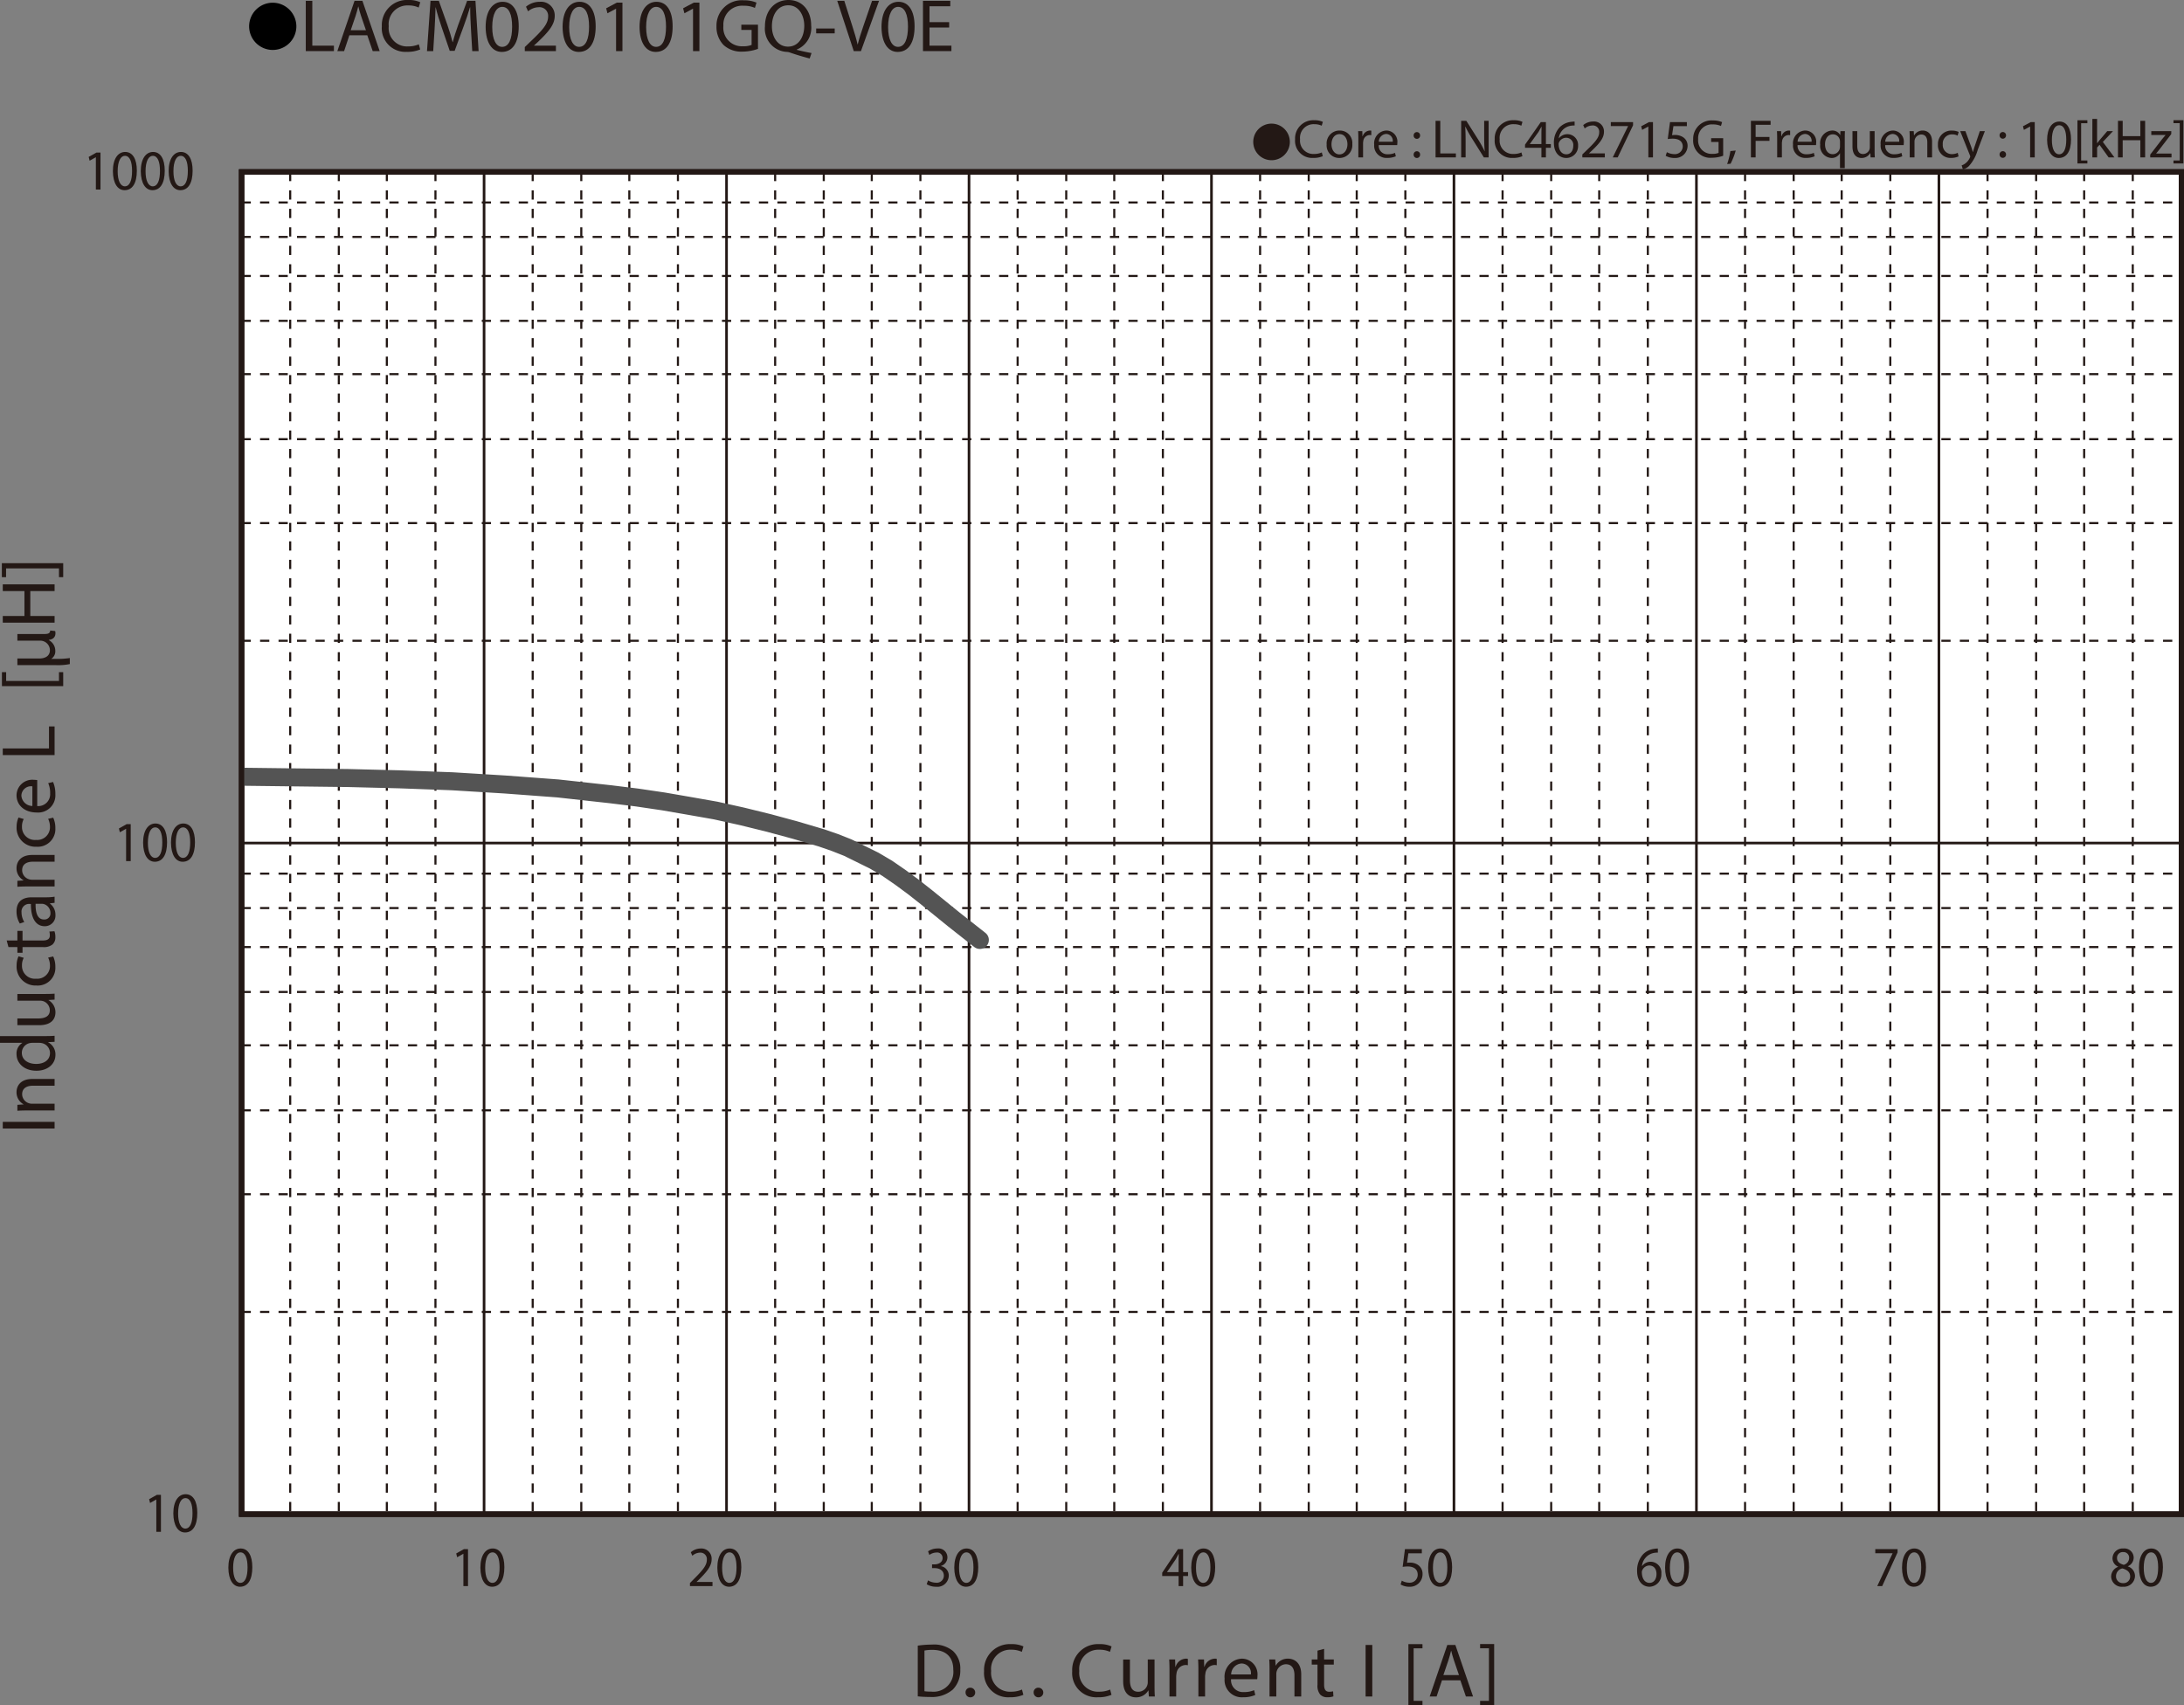 <svg id="レイヤー_1" data-name="レイヤー 1" xmlns="http://www.w3.org/2000/svg" xmlns:xlink="http://www.w3.org/1999/xlink" viewBox="0 0 322.004 251.431">
  <rect x="0" y="0" width="322.004" height="251.431" fill="#808080" stroke="none"/>
  <defs>
    <style>
      .cls-1, .cls-3, .cls-5, .cls-6, .cls-8, .cls-9 {
        fill: none;
      }

      .cls-2 {
        fill: #231815;
      }

      .cls-3, .cls-5, .cls-6, .cls-9 {
        stroke: #231815;
      }

      .cls-3, .cls-6 {
        stroke-miterlimit: 3.864;
      }

      .cls-3 {
        stroke-width: 0.309px;
        stroke-dasharray: 1.362 1.362;
      }

      .cls-4 {
        fill: #fff;
      }

      .cls-5, .cls-8 {
        stroke-linecap: round;
      }

      .cls-5 {
        stroke-miterlimit: 10;
      }

      .cls-5, .cls-9 {
        stroke-width: 0.773px;
      }

      .cls-6 {
        stroke-width: 0.386px;
      }

      .cls-7 {
        clip-path: url(#clip-path);
      }

      .cls-8 {
        stroke: #545454;
        stroke-linejoin: round;
        stroke-width: 2.656px;
      }
    </style>
    <clipPath id="clip-path" transform="translate(-1.434 -1.671)">
      <rect class="cls-1" x="37.059" y="27.029" width="286.011" height="197.929"/>
    </clipPath>
  </defs>
  <title>CM_DC-Bias11_LACM020101GQ-V0E</title>
  <g>
    <path class="cls-2" d="M188.909,19.901A2.698,2.698,0,1,1,186.21,22.599,2.694,2.694,0,0,1,188.909,19.901Z" transform="translate(-1.434 -1.671)"/>
    <path class="cls-2" d="M196.464,24.702a3.452,3.452,0,0,1-1.423.256,2.518,2.518,0,0,1-2.662-2.727,2.682,2.682,0,0,1,2.814-2.831,2.898,2.898,0,0,1,1.279.24l-.168.568a2.535,2.535,0,0,0-1.087-.224,2.004,2.004,0,0,0-2.104,2.223,1.959,1.959,0,0,0,2.07,2.167,2.791,2.791,0,0,0,1.136-.224Z" transform="translate(-1.434 -1.671)"/>
    <path class="cls-2" d="M200.816,22.911a1.891,1.891,0,0,1-1.927,2.055,1.84,1.84,0,0,1-1.855-1.991,1.89,1.89,0,0,1,1.919-2.055A1.833,1.833,0,0,1,200.816,22.911Zm-3.07.04c0,.847.487,1.487,1.175,1.487.672,0,1.176-.631,1.176-1.503,0-.656-.328-1.487-1.159-1.487C198.105,21.448,197.746,22.215,197.746,22.951Z" transform="translate(-1.434 -1.671)"/>
    <path class="cls-2" d="M201.706,22.215c0-.456-.008-.848-.031-1.208H202.29l.023.76h.032a1.162,1.162,0,0,1,1.071-.848.754.754,0,0,1,.2.024v.664a1.042,1.042,0,0,0-.239-.024.988.988,0,0,0-.944.903,2.018,2.018,0,0,0-.032.328v2.063h-.695Z" transform="translate(-1.434 -1.671)"/>
    <path class="cls-2" d="M204.714,23.071a1.239,1.239,0,0,0,1.327,1.343,2.545,2.545,0,0,0,1.071-.2l.12.503a3.128,3.128,0,0,1-1.287.24,1.797,1.797,0,0,1-1.903-1.951,1.879,1.879,0,0,1,1.814-2.087,1.64,1.64,0,0,1,1.6,1.823,2.707,2.707,0,0,1-.023.328Zm2.062-.503a1.002,1.002,0,0,0-.975-1.144,1.166,1.166,0,0,0-1.08,1.144Z" transform="translate(-1.434 -1.671)"/>
    <path class="cls-2" d="M209.858,21.647a.476.476,0,1,1,.951,0,.476.476,0,1,1-.951,0Zm0,2.823a.476.476,0,1,1,.951,0,.476.476,0,1,1-.951,0Z" transform="translate(-1.434 -1.671)"/>
    <path class="cls-2" d="M213.09,19.489h.695v4.806h2.303v.584h-2.998Z" transform="translate(-1.434 -1.671)"/>
    <path class="cls-2" d="M216.865,24.878V19.489h.76l1.728,2.727a15.31,15.31,0,0,1,.967,1.751l.016-.008c-.063-.72-.079-1.375-.079-2.215V19.489h.655v5.389H220.208l-1.711-2.734a16.807,16.807,0,0,1-1.008-1.799l-.023.008c.039.68.055,1.327.055,2.223v2.303Z" transform="translate(-1.434 -1.671)"/>
    <path class="cls-2" d="M225.896,24.702a3.454,3.454,0,0,1-1.424.256,2.518,2.518,0,0,1-2.662-2.727,2.682,2.682,0,0,1,2.814-2.831,2.891,2.891,0,0,1,1.279.24l-.168.568a2.529,2.529,0,0,0-1.087-.224,2.004,2.004,0,0,0-2.103,2.223,1.959,1.959,0,0,0,2.07,2.167,2.782,2.782,0,0,0,1.135-.224Z" transform="translate(-1.434 -1.671)"/>
    <path class="cls-2" d="M228.696,24.878v-1.415h-2.414V22.999l2.318-3.318h.76v3.23h.727v.552h-.727v1.415Zm0-1.967V21.176q0-.407.023-.815h-.023c-.16.304-.288.528-.432.768L226.993,22.895v.016Z" transform="translate(-1.434 -1.671)"/>
    <path class="cls-2" d="M233.592,20.177a2.546,2.546,0,0,0-.528.032,2.113,2.113,0,0,0-1.807,1.847h.024a1.584,1.584,0,0,1,2.822,1.079,1.738,1.738,0,0,1-1.728,1.831c-1.111,0-1.838-.863-1.838-2.215a3.268,3.268,0,0,1,.879-2.343,2.83,2.83,0,0,1,1.663-.768,3.413,3.413,0,0,1,.512-.04Zm-.2,2.998a1.056,1.056,0,0,0-1.071-1.191,1.157,1.157,0,0,0-1.007.64.592.592,0,0,0-.08.312c.016.855.407,1.487,1.143,1.487C232.984,24.422,233.392,23.918,233.392,23.175Z" transform="translate(-1.434 -1.671)"/>
    <path class="cls-2" d="M234.729,24.878v-.432l.552-.536c1.327-1.264,1.927-1.935,1.935-2.719a.927.927,0,0,0-1.031-1.015,1.772,1.772,0,0,0-1.104.439l-.224-.496a2.284,2.284,0,0,1,1.472-.528,1.462,1.462,0,0,1,1.591,1.511c0,.959-.696,1.735-1.791,2.791l-.416.384v.016h2.335v.584Z" transform="translate(-1.434 -1.671)"/>
    <path class="cls-2" d="M242.208,19.681v.464l-2.264,4.733h-.727l2.254-4.598v-.016h-2.543v-.584Z" transform="translate(-1.434 -1.671)"/>
    <path class="cls-2" d="M244.464,20.336h-.016l-.904.488-.135-.536,1.135-.608h.6v5.197h-.68Z" transform="translate(-1.434 -1.671)"/>
    <path class="cls-2" d="M250.144,20.272h-1.983l-.2,1.335a2.777,2.777,0,0,1,.424-.032,2.193,2.193,0,0,1,1.119.28,1.481,1.481,0,0,1,.744,1.335,1.803,1.803,0,0,1-1.935,1.775,2.546,2.546,0,0,1-1.296-.32l.176-.536a2.333,2.333,0,0,0,1.111.288,1.148,1.148,0,0,0,1.232-1.127c-.009-.672-.456-1.151-1.496-1.151a5.386,5.386,0,0,0-.719.056l.336-2.495h2.486Z" transform="translate(-1.434 -1.671)"/>
    <path class="cls-2" d="M255.495,24.638a5.03,5.03,0,0,1-1.656.296,2.532,2.532,0,0,1-2.766-2.719,2.703,2.703,0,0,1,2.918-2.782,3.339,3.339,0,0,1,1.344.248l-.168.568a2.797,2.797,0,0,0-1.191-.232,2.015,2.015,0,0,0-2.167,2.167,1.975,1.975,0,0,0,2.079,2.175,2.271,2.271,0,0,0,.928-.144V22.607h-1.096v-.56h1.775Z" transform="translate(-1.434 -1.671)"/>
    <path class="cls-2" d="M256.081,25.861a11.503,11.503,0,0,0,.479-1.911l.784-.08a9.746,9.746,0,0,1-.76,1.943Z" transform="translate(-1.434 -1.671)"/>
    <path class="cls-2" d="M259.585,19.489h2.902v.584h-2.207v1.791h2.039v.576h-2.039v2.438H259.585Z" transform="translate(-1.434 -1.671)"/>
    <path class="cls-2" d="M263.456,22.215c0-.456-.008-.848-.031-1.208H264.04l.024.76h.032a1.161,1.161,0,0,1,1.071-.848.764.764,0,0,1,.2.024v.664a1.057,1.057,0,0,0-.24-.024.986.986,0,0,0-.943.903,2.018,2.018,0,0,0-.032.328v2.063h-.696Z" transform="translate(-1.434 -1.671)"/>
    <path class="cls-2" d="M266.464,23.071a1.24,1.24,0,0,0,1.328,1.343,2.54,2.54,0,0,0,1.07-.2l.121.503a3.13,3.13,0,0,1-1.288.24,1.798,1.798,0,0,1-1.903-1.951,1.879,1.879,0,0,1,1.815-2.087,1.639,1.639,0,0,1,1.599,1.823,2.707,2.707,0,0,1-.023.328Zm2.063-.503a1.002,1.002,0,0,0-.976-1.144,1.167,1.167,0,0,0-1.08,1.144Z" transform="translate(-1.434 -1.671)"/>
    <path class="cls-2" d="M272.719,24.278h-.017a1.375,1.375,0,0,1-1.263.688,1.765,1.765,0,0,1-1.64-1.959,1.854,1.854,0,0,1,1.752-2.087,1.272,1.272,0,0,1,1.191.672h.016l.023-.584h.664c-.016.328-.023.664-.023,1.063v4.39h-.704Zm0-1.703a1.18,1.18,0,0,0-.032-.296,1.028,1.028,0,0,0-1.008-.799c-.727,0-1.166.616-1.166,1.487,0,.768.367,1.439,1.143,1.439a1.048,1.048,0,0,0,1.008-.768,1.21,1.21,0,0,0,.056-.336Z" transform="translate(-1.434 -1.671)"/>
    <path class="cls-2" d="M277.822,23.822c0,.4.009.752.032,1.056h-.624l-.04-.632h-.016a1.455,1.455,0,0,1-1.279.72c-.607,0-1.336-.336-1.336-1.695V21.008h.704v2.143c0,.736.224,1.231.864,1.231a1.018,1.018,0,0,0,.927-.64,1.028,1.028,0,0,0,.063-.36v-2.375h.704Z" transform="translate(-1.434 -1.671)"/>
    <path class="cls-2" d="M279.384,23.071a1.24,1.24,0,0,0,1.328,1.343,2.54,2.54,0,0,0,1.07-.2l.121.503a3.13,3.13,0,0,1-1.288.24,1.798,1.798,0,0,1-1.903-1.951,1.879,1.879,0,0,1,1.815-2.087,1.639,1.639,0,0,1,1.599,1.823,2.706,2.706,0,0,1-.023.328Zm2.063-.503a1.002,1.002,0,0,0-.976-1.144,1.167,1.167,0,0,0-1.08,1.144Z" transform="translate(-1.434 -1.671)"/>
    <path class="cls-2" d="M283,22.056c0-.4-.008-.728-.032-1.048h.624l.04.64h.016a1.425,1.425,0,0,1,1.279-.728c.536,0,1.367.32,1.367,1.647v2.311h-.703V22.647c0-.624-.232-1.143-.896-1.143a1.031,1.031,0,0,0-.991,1.047v2.327H283Z" transform="translate(-1.434 -1.671)"/>
    <path class="cls-2" d="M290.198,24.734a2.586,2.586,0,0,1-1.111.224,1.839,1.839,0,0,1-1.927-1.975,1.966,1.966,0,0,1,2.079-2.055,2.358,2.358,0,0,1,.976.2l-.16.544a1.628,1.628,0,0,0-.815-.184,1.339,1.339,0,0,0-1.367,1.463,1.327,1.327,0,0,0,1.344,1.447,1.997,1.997,0,0,0,.863-.192Z" transform="translate(-1.434 -1.671)"/>
    <path class="cls-2" d="M291.208,21.008l.848,2.287c.088.256.184.56.248.792h.016c.072-.232.152-.528.248-.808l.768-2.271h.744l-1.056,2.759a5.9,5.9,0,0,1-1.327,2.423,1.909,1.909,0,0,1-.863.456l-.177-.592a1.861,1.861,0,0,0,.616-.344,2.141,2.141,0,0,0,.592-.784.519.519,0,0,0,.056-.168.634.634,0,0,0-.048-.184l-1.432-3.566Z" transform="translate(-1.434 -1.671)"/>
    <path class="cls-2" d="M296.248,21.647a.477.477,0,1,1,.952,0,.476.476,0,1,1-.952,0Zm0,2.823a.477.477,0,1,1,.952,0,.476.476,0,1,1-.952,0Z" transform="translate(-1.434 -1.671)"/>
    <path class="cls-2" d="M300.751,20.336h-.016l-.904.488-.135-.536,1.135-.608h.6v5.197H300.751Z" transform="translate(-1.434 -1.671)"/>
    <path class="cls-2" d="M306.782,22.224c0,1.767-.656,2.742-1.807,2.742-1.016,0-1.703-.951-1.72-2.67,0-1.743.752-2.703,1.808-2.703C306.159,19.593,306.782,20.568,306.782,22.224Zm-2.822.08c0,1.352.416,2.119,1.055,2.119.721,0,1.064-.84,1.064-2.167,0-1.279-.328-2.119-1.057-2.119C304.407,20.137,303.96,20.888,303.96,22.303Z" transform="translate(-1.434 -1.671)"/>
    <path class="cls-2" d="M307.728,25.773V19.401h1.463v.44h-.92V25.334h.92v.44Z" transform="translate(-1.434 -1.671)"/>
    <path class="cls-2" d="M310.623,22.783h.017c.096-.136.231-.304.344-.44l1.135-1.335h.848l-1.495,1.591,1.703,2.279h-.855l-1.335-1.855-.36.4v1.455h-.696V19.201h.696Z" transform="translate(-1.434 -1.671)"/>
    <path class="cls-2" d="M314.399,19.489v2.255h2.605V19.489h.704v5.389h-.704V22.352h-2.605v2.526h-.696V19.489Z" transform="translate(-1.434 -1.671)"/>
    <path class="cls-2" d="M318.456,24.47l1.751-2.279c.168-.208.327-.392.504-.6v-.016h-2.095v-.568h2.95l-.009.44-1.727,2.247c-.16.216-.32.408-.496.608v.016h2.264v.56h-3.143Z" transform="translate(-1.434 -1.671)"/>
    <path class="cls-2" d="M323.351,19.393v6.38H321.888V25.334h.92v-5.501h-.92v-.439Z" transform="translate(-1.434 -1.671)"/>
  </g>
  <g>
    <path d="M45.129,5.59a3.482,3.482,0,1,1-3.478-3.518A3.496,3.496,0,0,1,45.129,5.59Z" transform="translate(-1.434 -1.671)"/>
    <path class="cls-2" d="M46.518,1.792h.962V8.404h3.186V9.207H46.518Z" transform="translate(-1.434 -1.671)"/>
    <path class="cls-2" d="M52.943,6.875,52.168,9.207h-.996l2.534-7.415h1.162L57.413,9.207H56.384l-.797-2.333Zm2.445-.748-.73-2.134c-.166-.484-.276-.924-.387-1.353h-.022c-.111.44-.232.891-.376,1.342l-.73,2.145Z" transform="translate(-1.434 -1.671)"/>
    <path class="cls-2" d="M63.384,8.965a4.797,4.797,0,0,1-1.969.352A3.474,3.474,0,0,1,57.731,5.565,3.7,3.7,0,0,1,61.625,1.671a4.018,4.018,0,0,1,1.77.33l-.232.781a3.52,3.52,0,0,0-1.504-.308,2.764,2.764,0,0,0-2.91,3.059,2.702,2.702,0,0,0,2.865,2.981,3.87,3.87,0,0,0,1.571-.308Z" transform="translate(-1.434 -1.671)"/>
    <path class="cls-2" d="M70.871,5.951c-.056-1.034-.122-2.277-.111-3.202h-.033c-.254.869-.564,1.793-.94,2.816l-1.316,3.598h-.73L66.534,5.631c-.354-1.045-.652-2.002-.863-2.882h-.022c-.022.924-.078,2.167-.144,3.278L65.306,9.207H64.388l.52-7.415h1.228l1.272,3.586c.31.913.564,1.728.752,2.498h.033c.188-.748.454-1.562.785-2.498L70.306,1.792h1.228L71.999,9.207h-.94Z" transform="translate(-1.434 -1.671)"/>
    <path class="cls-2" d="M77.914,5.555c0,2.431-.907,3.773-2.5,3.773-1.405,0-2.356-1.309-2.378-3.675,0-2.398,1.04-3.718,2.5-3.718C77.051,1.935,77.914,3.277,77.914,5.555Zm-3.905.11c0,1.859.576,2.916,1.46,2.916.996,0,1.471-1.155,1.471-2.981,0-1.76-.454-2.916-1.46-2.916C74.628,2.683,74.008,3.717,74.008,5.665Z" transform="translate(-1.434 -1.671)"/>
    <path class="cls-2" d="M78.808,9.207V8.613L79.571,7.876c1.836-1.738,2.666-2.663,2.677-3.741a1.279,1.279,0,0,0-1.427-1.397,2.457,2.457,0,0,0-1.527.605l-.31-.682A3.167,3.167,0,0,1,81.02,1.935a2.017,2.017,0,0,1,2.201,2.079c0,1.32-.962,2.388-2.478,3.84l-.575.528v.022h3.23V9.207Z" transform="translate(-1.434 -1.671)"/>
    <path class="cls-2" d="M89.259,5.555c0,2.431-.907,3.773-2.5,3.773-1.405,0-2.356-1.309-2.378-3.675,0-2.398,1.04-3.718,2.5-3.718C88.396,1.935,89.259,3.277,89.259,5.555ZM85.354,5.665c0,1.859.576,2.916,1.46,2.916.996,0,1.471-1.155,1.471-2.981,0-1.76-.454-2.916-1.46-2.916C85.974,2.683,85.354,3.717,85.354,5.665Z" transform="translate(-1.434 -1.671)"/>
    <path class="cls-2" d="M92.266,2.958h-.022l-1.25.671-.188-.737,1.571-.836h.83V9.207h-.94Z" transform="translate(-1.434 -1.671)"/>
    <path class="cls-2" d="M100.605,5.555c0,2.431-.907,3.773-2.5,3.773-1.405,0-2.356-1.309-2.378-3.675,0-2.398,1.04-3.718,2.5-3.718C99.742,1.935,100.605,3.277,100.605,5.555Zm-3.905.11c0,1.859.576,2.916,1.46,2.916.996,0,1.471-1.155,1.471-2.981,0-1.76-.454-2.916-1.46-2.916C97.319,2.683,96.7,3.717,96.7,5.665Z" transform="translate(-1.434 -1.671)"/>
    <path class="cls-2" d="M103.612,2.958h-.022l-1.25.671-.188-.737,1.571-.836h.83V9.207h-.94Z" transform="translate(-1.434 -1.671)"/>
    <path class="cls-2" d="M113.19,8.877a6.976,6.976,0,0,1-2.29.407,3.846,3.846,0,0,1-2.788-.979,3.802,3.802,0,0,1-1.04-2.761,3.73,3.73,0,0,1,4.038-3.829,4.626,4.626,0,0,1,1.858.341l-.232.781a3.89,3.89,0,0,0-1.648-.319,2.781,2.781,0,0,0-2.998,2.981,2.725,2.725,0,0,0,2.876,2.992,3.158,3.158,0,0,0,1.283-.198V6.083h-1.516v-.77h2.456Z" transform="translate(-1.434 -1.671)"/>
    <path class="cls-2" d="M120.809,10.296c-1.007-.264-1.991-.561-2.854-.858a1.429,1.429,0,0,0-.453-.11,3.419,3.419,0,0,1-3.286-3.751c0-2.376,1.46-3.906,3.474-3.906,2.024,0,3.341,1.562,3.341,3.751a3.448,3.448,0,0,1-2.124,3.554V9.02c.741.187,1.549.363,2.179.473Zm-.796-4.83c0-1.485-.774-3.014-2.356-3.014-1.626,0-2.423,1.496-2.412,3.103-.011,1.573.863,2.992,2.367,2.992C119.149,8.547,120.013,7.161,120.013,5.466Z" transform="translate(-1.434 -1.671)"/>
    <path class="cls-2" d="M124.501,5.874v.715h-2.732V5.874Z" transform="translate(-1.434 -1.671)"/>
    <path class="cls-2" d="M127.309,9.207l-2.434-7.415H125.915l1.162,3.652c.321,1.001.598,1.903.796,2.772h.022c.21-.858.52-1.793.852-2.761L130.008,1.792h1.029l-2.666,7.415Z" transform="translate(-1.434 -1.671)"/>
    <path class="cls-2" d="M136.278,5.555c0,2.431-.907,3.773-2.5,3.773-1.405,0-2.356-1.309-2.378-3.675,0-2.398,1.04-3.718,2.5-3.718C135.416,1.935,136.278,3.277,136.278,5.555Zm-3.905.11c0,1.859.575,2.916,1.46,2.916.996,0,1.471-1.155,1.471-2.981,0-1.76-.454-2.916-1.46-2.916C132.993,2.683,132.373,3.717,132.373,5.665Z" transform="translate(-1.434 -1.671)"/>
    <path class="cls-2" d="M141.376,5.73h-2.898V8.404H141.708V9.207h-4.193V1.792H141.542v.803h-3.064V4.938H141.376Z" transform="translate(-1.434 -1.671)"/>
  </g>
  <g>
    <path class="cls-2" d="M136.747,244.34a14.272,14.272,0,0,1,2.098-.157,4.391,4.391,0,0,1,3.095.947,3.488,3.488,0,0,1,1.077,2.729,4.005,4.005,0,0,1-1.1,2.954,4.72,4.72,0,0,1-3.378,1.094,15.966,15.966,0,0,1-1.792-.09Zm.986,6.721a6.287,6.287,0,0,0,.998.057,2.93,2.93,0,0,0,3.254-3.225c.011-1.793-1.009-2.933-3.096-2.933a5.686,5.686,0,0,0-1.156.102Z" transform="translate(-1.434 -1.671)"/>
    <path class="cls-2" d="M143.794,251.253a.668.668,0,0,1,.68-.711.711.711,0,1,1-.68.711Z" transform="translate(-1.434 -1.671)"/>
    <path class="cls-2" d="M152.317,251.591a4.912,4.912,0,0,1-2.018.36,3.561,3.561,0,0,1-3.775-3.845,3.793,3.793,0,0,1,3.99-3.992,4.106,4.106,0,0,1,1.814.339l-.238.801a3.605,3.605,0,0,0-1.542-.316,2.833,2.833,0,0,0-2.981,3.135,2.77,2.77,0,0,0,2.937,3.057,3.952,3.952,0,0,0,1.609-.316Z" transform="translate(-1.434 -1.671)"/>
    <path class="cls-2" d="M153.832,251.253a.668.668,0,0,1,.68-.711.711.711,0,1,1-.68.711Z" transform="translate(-1.434 -1.671)"/>
    <path class="cls-2" d="M165.312,251.591a4.912,4.912,0,0,1-2.018.36,3.561,3.561,0,0,1-3.775-3.845,3.793,3.793,0,0,1,3.99-3.992,4.106,4.106,0,0,1,1.814.339l-.238.801a3.605,3.605,0,0,0-1.542-.316,2.833,2.833,0,0,0-2.981,3.135,2.77,2.77,0,0,0,2.937,3.057,3.952,3.952,0,0,0,1.609-.316Z" transform="translate(-1.434 -1.671)"/>
    <path class="cls-2" d="M171.656,250.351c0,.563.012,1.06.046,1.488h-.885l-.057-.891h-.022a2.067,2.067,0,0,1-1.814,1.015c-.861,0-1.893-.474-1.893-2.391v-3.191h.997v3.022c0,1.037.317,1.736,1.225,1.736a1.398,1.398,0,0,0,1.406-1.409v-3.35h.997Z" transform="translate(-1.434 -1.671)"/>
    <path class="cls-2" d="M173.861,248.084c0-.643-.011-1.195-.045-1.703h.873l.034,1.071h.045a1.646,1.646,0,0,1,1.52-1.195,1.087,1.087,0,0,1,.283.034v.936a1.511,1.511,0,0,0-.34-.033,1.395,1.395,0,0,0-1.338,1.273,2.818,2.818,0,0,0-.045.463v2.909h-.987Z" transform="translate(-1.434 -1.671)"/>
    <path class="cls-2" d="M178.122,248.084c0-.643-.011-1.195-.045-1.703h.873l.034,1.071h.045a1.646,1.646,0,0,1,1.52-1.195,1.087,1.087,0,0,1,.283.034v.936a1.511,1.511,0,0,0-.34-.033,1.395,1.395,0,0,0-1.338,1.273,2.812,2.812,0,0,0-.046.463v2.909h-.986Z" transform="translate(-1.434 -1.671)"/>
    <path class="cls-2" d="M182.938,249.29a1.754,1.754,0,0,0,1.882,1.895,3.636,3.636,0,0,0,1.52-.281l.17.71a4.46,4.46,0,0,1-1.825.338,2.54,2.54,0,0,1-2.698-2.751,2.655,2.655,0,0,1,2.573-2.943,2.316,2.316,0,0,1,2.268,2.571,3.871,3.871,0,0,1-.033.462Zm2.926-.71a1.415,1.415,0,0,0-1.384-1.612,1.648,1.648,0,0,0-1.53,1.612Z" transform="translate(-1.434 -1.671)"/>
    <path class="cls-2" d="M188.612,247.858c0-.563-.011-1.026-.045-1.478h.885l.057.902h.022a2.019,2.019,0,0,1,1.813-1.026c.76,0,1.939.451,1.939,2.323v3.259h-.998v-3.146c0-.879-.329-1.612-1.27-1.612a1.457,1.457,0,0,0-1.406,1.478v3.281h-.998Z" transform="translate(-1.434 -1.671)"/>
    <path class="cls-2" d="M196.658,244.813v1.567h1.429v.756H196.658v2.943c0,.676.192,1.06.748,1.06a2.257,2.257,0,0,0,.578-.067l.046.744a2.457,2.457,0,0,1-.885.135,1.387,1.387,0,0,1-1.077-.417,2.016,2.016,0,0,1-.385-1.421v-2.977H194.833v-.756h.851v-1.308Z" transform="translate(-1.434 -1.671)"/>
    <path class="cls-2" d="M203.761,244.238v7.601h-.986v-7.601Z" transform="translate(-1.434 -1.671)"/>
    <path class="cls-2" d="M209.086,253.102v-8.987h2.074v.62h-1.304v7.747h1.304v.62Z" transform="translate(-1.434 -1.671)"/>
    <path class="cls-2" d="M214.038,249.448l-.794,2.391h-1.021l2.597-7.601h1.19l2.607,7.601h-1.055l-.816-2.391Zm2.505-.767-.748-2.188c-.17-.496-.283-.947-.396-1.387H215.376c-.113.45-.238.913-.386,1.375l-.748,2.199Z" transform="translate(-1.434 -1.671)"/>
    <path class="cls-2" d="M221.73,244.104v8.998h-2.074v-.62H220.96v-7.758h-1.304v-.62Z" transform="translate(-1.434 -1.671)"/>
  </g>
  <path class="cls-3" d="M323.434,27.615" transform="translate(-1.434 -1.671)"/>
  <rect class="cls-4" x="35.625" y="25.359" width="286.011" height="197.929"/>
  <g>
    <path class="cls-2" d="M24.481,222.79h-.016l-.905.512-.137-.562,1.138-.638h.601v5.455h-.681Z" transform="translate(-1.434 -1.671)"/>
    <path class="cls-2" d="M30.523,224.771c0,1.854-.657,2.879-1.811,2.879-1.018,0-1.706-.999-1.723-2.804,0-1.829.753-2.836,1.811-2.836C29.898,222.01,30.523,223.033,30.523,224.771Zm-2.828.084c0,1.418.417,2.224,1.058,2.224.721,0,1.065-.881,1.065-2.274,0-1.343-.328-2.224-1.058-2.224C28.145,222.58,27.695,223.369,27.695,224.854Z" transform="translate(-1.434 -1.671)"/>
  </g>
  <g>
    <path class="cls-2" d="M20.025,123.887h-.016l-.905.512-.137-.562,1.138-.638h.601v5.455h-.681Z" transform="translate(-1.434 -1.671)"/>
    <path class="cls-2" d="M26.067,125.867c0,1.854-.657,2.879-1.811,2.879-1.018,0-1.706-.999-1.723-2.804,0-1.829.753-2.836,1.811-2.836C25.442,123.106,26.067,124.13,26.067,125.867Zm-2.828.084c0,1.418.417,2.224,1.058,2.224.721,0,1.065-.881,1.065-2.274,0-1.343-.328-2.224-1.058-2.224C23.688,123.677,23.239,124.465,23.239,125.951Z" transform="translate(-1.434 -1.671)"/>
    <path class="cls-2" d="M30.179,125.867c0,1.854-.657,2.879-1.811,2.879-1.018,0-1.706-.999-1.723-2.804,0-1.829.753-2.836,1.811-2.836C29.554,123.106,30.179,124.13,30.179,125.867Zm-2.828.084c0,1.418.417,2.224,1.058,2.224.721,0,1.065-.881,1.065-2.274,0-1.343-.328-2.224-1.058-2.224C27.8,123.677,27.351,124.465,27.351,125.951Z" transform="translate(-1.434 -1.671)"/>
  </g>
  <g>
    <path class="cls-2" d="M15.569,24.858h-.016l-.905.512-.137-.562,1.138-.638H16.25V29.625h-.681Z" transform="translate(-1.434 -1.671)"/>
    <path class="cls-2" d="M21.611,26.839c0,1.854-.657,2.878-1.811,2.878-1.018,0-1.706-.999-1.723-2.803,0-1.829.753-2.836,1.811-2.836C20.986,24.078,21.611,25.102,21.611,26.839Zm-2.828.084c0,1.418.417,2.224,1.058,2.224.721,0,1.065-.881,1.065-2.274,0-1.343-.328-2.224-1.058-2.224C19.232,24.648,18.783,25.437,18.783,26.923Z" transform="translate(-1.434 -1.671)"/>
    <path class="cls-2" d="M25.723,26.839c0,1.854-.657,2.878-1.811,2.878-1.018,0-1.706-.999-1.723-2.803,0-1.829.753-2.836,1.811-2.836C25.098,24.078,25.723,25.102,25.723,26.839Zm-2.828.084c0,1.418.417,2.224,1.058,2.224.721,0,1.065-.881,1.065-2.274,0-1.343-.328-2.224-1.058-2.224C23.344,24.648,22.895,25.437,22.895,26.923Z" transform="translate(-1.434 -1.671)"/>
    <path class="cls-2" d="M29.833,26.839c0,1.854-.657,2.878-1.811,2.878-1.018,0-1.706-.999-1.723-2.803,0-1.829.753-2.836,1.811-2.836C29.208,24.078,29.833,25.102,29.833,26.839Zm-2.828.084c0,1.418.417,2.224,1.058,2.224.721,0,1.065-.881,1.065-2.274,0-1.343-.328-2.224-1.058-2.224C27.454,24.648,27.005,25.437,27.005,26.923Z" transform="translate(-1.434 -1.671)"/>
  </g>
  <g>
    <path class="cls-2" d="M1.842,167.101H9.483v.98H1.842Z" transform="translate(-1.434 -1.671)"/>
    <path class="cls-2" d="M5.481,165.422c-.567,0-1.032.012-1.485.045v-.879l.907-.057v-.022a2.006,2.006,0,0,1-1.032-1.805c0-.755.454-1.928,2.336-1.928H9.483v.992H6.32c-.885,0-1.621.327-1.621,1.263a1.412,1.412,0,0,0,1.021,1.331,1.445,1.445,0,0,0,.465.067H9.483v.992Z" transform="translate(-1.434 -1.671)"/>
    <path class="cls-2" d="M1.434,154.453H8.066c.487,0,1.043-.011,1.417-.045v.892l-.952.045v.022a2.017,2.017,0,0,1,1.077,1.86c0,1.319-1.123,2.334-2.789,2.334-1.825.012-2.948-1.116-2.948-2.446A1.823,1.823,0,0,1,4.71,155.469v-.022H1.434Zm4.796.993a1.742,1.742,0,0,0-.419.045,1.461,1.461,0,0,0-1.157,1.432c0,1.026.907,1.636,2.12,1.636,1.111,0,2.029-.542,2.029-1.613a1.493,1.493,0,0,0-1.19-1.454,1.72,1.72,0,0,0-.431-.045Z" transform="translate(-1.434 -1.671)"/>
    <path class="cls-2" d="M7.987,148.244c.566,0,1.065-.012,1.496-.046v.88l-.896.057v.022a2.05,2.05,0,0,1,1.021,1.804c0,.857-.477,1.884-2.403,1.884h-3.209v-.992H7.034c1.043,0,1.746-.316,1.746-1.218a1.435,1.435,0,0,0-.907-1.309,1.453,1.453,0,0,0-.51-.09H3.996v-.992Z" transform="translate(-1.434 -1.671)"/>
    <path class="cls-2" d="M9.279,142.71a3.647,3.647,0,0,1,.317,1.567,2.6,2.6,0,0,1-2.8,2.718,2.781,2.781,0,0,1-2.914-2.932,3.31,3.31,0,0,1,.283-1.376l.771.226a2.287,2.287,0,0,0-.261,1.15A1.895,1.895,0,0,0,6.751,145.992a1.877,1.877,0,0,0,2.052-1.895,2.798,2.798,0,0,0-.271-1.218Z" transform="translate(-1.434 -1.671)"/>
    <path class="cls-2" d="M2.42,140.356H3.996v-1.421h.76v1.421h2.959c.681,0,1.065-.191,1.065-.744a2.236,2.236,0,0,0-.067-.575l.748-.045a2.423,2.423,0,0,1,.136.88,1.375,1.375,0,0,1-.419,1.071,2.045,2.045,0,0,1-1.429.383H4.756v.846H3.996v-.846H2.681Z" transform="translate(-1.434 -1.671)"/>
    <path class="cls-2" d="M9.483,134.801l-.691.079v.033A2.03,2.03,0,0,1,9.608,136.582,1.559,1.559,0,0,1,8.032,138.251c-1.326,0-2.052-1.173-2.041-3.281H5.878A1.129,1.129,0,0,0,4.608,136.21a2.704,2.704,0,0,0,.408,1.421l-.657.226a3.374,3.374,0,0,1-.488-1.793c0-1.669,1.146-2.075,2.245-2.075H8.168a7.798,7.798,0,0,0,1.315-.09Zm-2.801.146c-.022,1.082.171,2.312,1.236,2.312a.88.88,0,0,0,.952-.936,1.357,1.357,0,0,0-.918-1.319,1.041,1.041,0,0,0-.317-.057Z" transform="translate(-1.434 -1.671)"/>
    <path class="cls-2" d="M5.481,132.39c-.567,0-1.032.012-1.485.046v-.88l.907-.057v-.022a2.006,2.006,0,0,1-1.032-1.804c0-.756.454-1.929,2.336-1.929H9.483v.992H6.32c-.885,0-1.621.327-1.621,1.263a1.411,1.411,0,0,0,1.021,1.331,1.445,1.445,0,0,0,.465.067H9.483v.992Z" transform="translate(-1.434 -1.671)"/>
    <path class="cls-2" d="M9.279,122.245a3.643,3.643,0,0,1,.317,1.567,2.6,2.6,0,0,1-2.8,2.717,2.781,2.781,0,0,1-2.914-2.932,3.305,3.305,0,0,1,.283-1.375l.771.225a2.286,2.286,0,0,0-.261,1.15A1.894,1.894,0,0,0,6.751,125.526a1.877,1.877,0,0,0,2.052-1.895,2.806,2.806,0,0,0-.271-1.218Z" transform="translate(-1.434 -1.671)"/>
    <path class="cls-2" d="M6.921,120.534a1.754,1.754,0,0,0,1.905-1.872,3.565,3.565,0,0,0-.284-1.511l.715-.169a4.41,4.41,0,0,1,.34,1.815,2.542,2.542,0,0,1-2.767,2.684c-1.655,0-2.959-.97-2.959-2.56a2.321,2.321,0,0,1,2.585-2.255,3.767,3.767,0,0,1,.465.034ZM6.207,117.625a1.419,1.419,0,0,0-1.621,1.376,1.649,1.649,0,0,0,1.621,1.522Z" transform="translate(-1.434 -1.671)"/>
    <path class="cls-2" d="M1.842,113.018v-.981H8.656v-3.248H9.483v4.229Z" transform="translate(-1.434 -1.671)"/>
    <path class="cls-2" d="M10.753,102.852H1.718v-2.063h.623v1.297h7.789v-1.297h.623Z" transform="translate(-1.434 -1.671)"/>
    <path class="cls-2" d="M8.633,96.066A1.774,1.774,0,0,1,9.585,97.633a1.304,1.304,0,0,1-.601,1.195H9.665a11.729,11.729,0,0,0,2.063-.124v.891A8.577,8.577,0,0,1,9.71,99.753H3.996v-.981H7.238c.851,0,1.554-.361,1.554-1.229a1.417,1.417,0,0,0-1.429-1.398H3.996v-.981h3.979c.601,0,.839-.124.861-.519l.726.079a.974.974,0,0,1,.046.338c0,.485-.272.879-.976.97Z" transform="translate(-1.434 -1.671)"/>
    <path class="cls-2" d="M1.842,92.506H5.039V88.83H1.842v-.992H9.483v.992h-3.583v3.676h3.583v.981H1.842Z" transform="translate(-1.434 -1.671)"/>
    <path class="cls-2" d="M1.706,84.718h9.047v2.063h-.623V85.485H2.329v1.297h-.623Z" transform="translate(-1.434 -1.671)"/>
  </g>
  <g>
    <path class="cls-2" d="M38.636,232.773c0,1.854-.657,2.879-1.811,2.879-1.018,0-1.706-.999-1.723-2.804,0-1.829.753-2.836,1.811-2.836C38.011,230.013,38.636,231.036,38.636,232.773Zm-2.828.084c0,1.418.417,2.224,1.058,2.224.721,0,1.065-.881,1.065-2.274,0-1.343-.328-2.224-1.058-2.224C36.257,230.583,35.808,231.372,35.808,232.857Z" transform="translate(-1.434 -1.671)"/>
    <path class="cls-2" d="M69.755,230.793h-.016l-.905.512-.137-.562,1.138-.638h.601v5.455h-.681Z" transform="translate(-1.434 -1.671)"/>
    <path class="cls-2" d="M75.797,232.773c0,1.854-.657,2.879-1.811,2.879-1.018,0-1.706-.999-1.723-2.804,0-1.829.753-2.836,1.811-2.836C75.172,230.013,75.797,231.036,75.797,232.773Zm-2.828.084c0,1.418.417,2.224,1.058,2.224.721,0,1.065-.881,1.065-2.274,0-1.343-.328-2.224-1.058-2.224C73.418,230.583,72.969,231.372,72.969,232.857Z" transform="translate(-1.434 -1.671)"/>
    <path class="cls-2" d="M103.158,235.56v-.453l.553-.562c1.33-1.326,1.931-2.031,1.938-2.854a.953.953,0,0,0-1.033-1.065,1.731,1.731,0,0,0-1.105.462l-.225-.52a2.225,2.225,0,0,1,1.475-.554,1.5,1.5,0,0,1,1.594,1.586c0,1.007-.696,1.821-1.794,2.929l-.417.402v.018h2.339v.612Z" transform="translate(-1.434 -1.671)"/>
    <path class="cls-2" d="M110.73,232.773c0,1.854-.657,2.879-1.811,2.879-1.018,0-1.706-.999-1.723-2.804,0-1.829.753-2.836,1.811-2.836C110.105,230.013,110.73,231.036,110.73,232.773Zm-2.828.084c0,1.418.417,2.224,1.058,2.224.721,0,1.065-.881,1.065-2.274,0-1.343-.328-2.224-1.058-2.224C108.352,230.583,107.902,231.372,107.902,232.857Z" transform="translate(-1.434 -1.671)"/>
    <path class="cls-2" d="M138.26,234.712a2.275,2.275,0,0,0,1.154.344,1.04,1.04,0,0,0,1.178-1.057c-.009-.764-.665-1.092-1.347-1.092h-.393v-.554h.393c.513,0,1.162-.276,1.162-.923a.8.8,0,0,0-.913-.822,1.857,1.857,0,0,0-1.042.36l-.184-.537a2.394,2.394,0,0,1,1.361-.419,1.319,1.319,0,0,1,1.49,1.301,1.346,1.346,0,0,1-.961,1.283v.018a1.4,1.4,0,0,1,1.161,1.401,1.682,1.682,0,0,1-1.898,1.637,2.548,2.548,0,0,1-1.354-.37Z" transform="translate(-1.434 -1.671)"/>
    <path class="cls-2" d="M145.664,232.773c0,1.854-.657,2.879-1.811,2.879-1.018,0-1.706-.999-1.723-2.804,0-1.829.753-2.836,1.811-2.836C145.039,230.013,145.664,231.036,145.664,232.773Zm-2.828.084c0,1.418.417,2.224,1.058,2.224.721,0,1.065-.881,1.065-2.274,0-1.343-.328-2.224-1.058-2.224C143.285,230.583,142.836,231.372,142.836,232.857Z" transform="translate(-1.434 -1.671)"/>
    <path class="cls-2" d="M175.204,235.56v-1.485h-2.419v-.487l2.323-3.482h.761v3.391h.729v.579h-.729v1.485Zm0-2.064v-1.821c0-.285.009-.57.024-.855h-.024c-.16.318-.288.554-.433.806l-1.273,1.855v.017Z" transform="translate(-1.434 -1.671)"/>
    <path class="cls-2" d="M180.598,232.773c0,1.854-.657,2.879-1.811,2.879-1.018,0-1.706-.999-1.723-2.804,0-1.829.753-2.836,1.811-2.836C179.973,230.013,180.598,231.036,180.598,232.773Zm-2.828.084c0,1.418.417,2.224,1.058,2.224.721,0,1.065-.881,1.065-2.274,0-1.343-.328-2.224-1.058-2.224C178.219,230.583,177.77,231.372,177.77,232.857Z" transform="translate(-1.434 -1.671)"/>
    <path class="cls-2" d="M211.067,230.726h-1.986l-.201,1.401a2.701,2.701,0,0,1,.425-.033,2.118,2.118,0,0,1,1.122.294,1.57,1.57,0,0,1,.745,1.401,1.845,1.845,0,0,1-1.939,1.863,2.455,2.455,0,0,1-1.297-.336l.176-.562a2.244,2.244,0,0,0,1.113.302,1.172,1.172,0,0,0,1.234-1.183c-.009-.705-.457-1.209-1.498-1.209a5.275,5.275,0,0,0-.722.059l.337-2.618h2.491Z" transform="translate(-1.434 -1.671)"/>
    <path class="cls-2" d="M215.531,232.773c0,1.854-.657,2.879-1.811,2.879-1.018,0-1.706-.999-1.723-2.804,0-1.829.753-2.836,1.811-2.836C214.906,230.013,215.531,231.036,215.531,232.773Zm-2.828.084c0,1.418.417,2.224,1.058,2.224.721,0,1.065-.881,1.065-2.274,0-1.343-.328-2.224-1.058-2.224C213.152,230.583,212.703,231.372,212.703,232.857Z" transform="translate(-1.434 -1.671)"/>
    <path class="cls-2" d="M245.864,230.625a2.425,2.425,0,0,0-.528.033,2.175,2.175,0,0,0-1.811,1.938h.024a1.528,1.528,0,0,1,1.258-.629,1.589,1.589,0,0,1,1.57,1.763,1.791,1.791,0,0,1-1.73,1.922c-1.114,0-1.843-.907-1.843-2.325a3.521,3.521,0,0,1,.881-2.459,2.785,2.785,0,0,1,1.667-.806,3.268,3.268,0,0,1,.512-.042Zm-.2,3.147c0-.781-.424-1.251-1.073-1.251a1.155,1.155,0,0,0-1.009.672.642.642,0,0,0-.08.327c.016.897.408,1.561,1.146,1.561C245.256,235.081,245.664,234.553,245.664,233.772Z" transform="translate(-1.434 -1.671)"/>
    <path class="cls-2" d="M250.465,232.773c0,1.854-.657,2.879-1.811,2.879-1.018,0-1.706-.999-1.723-2.804,0-1.829.753-2.836,1.811-2.836C249.84,230.013,250.465,231.036,250.465,232.773Zm-2.828.084c0,1.418.417,2.224,1.058,2.224.721,0,1.065-.881,1.065-2.274,0-1.343-.328-2.224-1.058-2.224C248.086,230.583,247.637,231.372,247.637,232.857Z" transform="translate(-1.434 -1.671)"/>
    <path class="cls-2" d="M281.207,230.104v.487l-2.268,4.968h-.729l2.259-4.825v-.018h-2.547v-.612Z" transform="translate(-1.434 -1.671)"/>
    <path class="cls-2" d="M285.398,232.773c0,1.854-.657,2.879-1.811,2.879-1.018,0-1.706-.999-1.723-2.804,0-1.829.753-2.836,1.811-2.836C284.773,230.013,285.398,231.036,285.398,232.773Zm-2.828.084c0,1.418.417,2.224,1.058,2.224.721,0,1.065-.881,1.065-2.274,0-1.343-.328-2.224-1.058-2.224C283.02,230.583,282.57,231.372,282.57,232.857Z" transform="translate(-1.434 -1.671)"/>
    <path class="cls-2" d="M312.696,234.175a1.551,1.551,0,0,1,1.033-1.46l-.008-.025a1.352,1.352,0,0,1-.825-1.226,1.483,1.483,0,0,1,1.609-1.451,1.369,1.369,0,0,1,1.515,1.343,1.389,1.389,0,0,1-.857,1.275v.025a1.501,1.501,0,0,1,1.05,1.409,1.632,1.632,0,0,1-1.771,1.587A1.565,1.565,0,0,1,312.696,234.175Zm2.804-.033c0-.663-.441-.982-1.146-1.192a1.171,1.171,0,0,0-.938,1.125.985.985,0,0,0,1.041,1.041A.962.962,0,0,0,315.5,234.142Zm-1.939-2.728c0,.545.393.839.994,1.007a1.063,1.063,0,0,0,.793-.99.83.83,0,0,0-.882-.89A.847.847,0,0,0,313.561,231.414Z" transform="translate(-1.434 -1.671)"/>
    <path class="cls-2" d="M320.332,232.773c0,1.854-.657,2.879-1.811,2.879-1.018,0-1.706-.999-1.723-2.804,0-1.829.753-2.836,1.811-2.836C319.707,230.013,320.332,231.036,320.332,232.773Zm-2.828.084c0,1.418.417,2.224,1.058,2.224.721,0,1.065-.881,1.065-2.274,0-1.343-.328-2.224-1.058-2.224C317.953,230.583,317.504,231.372,317.504,232.857Z" transform="translate(-1.434 -1.671)"/>
  </g>
  <rect class="cls-5" x="35.619" y="25.346" width="285.998" height="197.937"/>
  <path class="cls-3" d="M37.053,31.526H323.051M37.053,36.609H323.051m-285.998,5.753H323.051M37.053,48.98H323.051M37.053,56.844H323.051M37.053,66.433H323.051M37.053,78.805H323.051M37.053,96.161H323.051M37.053,130.494H323.051M37.053,135.577H323.051m-285.998,5.753H323.051M37.053,147.949H323.051M37.053,155.812H323.051M37.053,165.403H323.051M37.053,177.773H323.051M37.053,195.131H323.051" transform="translate(-1.434 -1.671)"/>
  <line class="cls-6" x1="35.619" y1="124.316" x2="321.617" y2="124.316"/>
  <path class="cls-3" d="M315.884,27.017V224.954M308.717,27.017V224.954M301.637,27.017V224.954M294.471,27.017V224.954M280.135,27.017V224.954M272.967,27.017V224.954M265.888,27.017V224.954M258.721,27.017V224.954M244.386,27.017V224.954M237.218,27.017V224.954M230.138,27.017V224.954M222.971,27.017V224.954m-14.335-197.937V224.954M201.468,27.017V224.954M194.389,27.017V224.954M187.221,27.017V224.954M172.887,27.017V224.954M165.718,27.017V224.954M158.638,27.017V224.954M151.472,27.017V224.954M137.136,27.017V224.954M129.968,27.017V224.954M122.889,27.017V224.954M115.721,27.017V224.954M101.387,27.017V224.954M94.219,27.017V224.954M87.138,27.017V224.954M79.972,27.017V224.954M65.636,27.017V224.954M58.468,27.017V224.954M51.389,27.017V224.954M44.221,27.017V224.954M37.053,27.017H323.051" transform="translate(-1.434 -1.671)"/>
  <path class="cls-6" d="M287.302,27.017V224.954M251.552,27.017V224.954M215.803,27.017V224.954M180.052,27.017V224.954M144.303,27.017V224.954M108.552,27.017V224.954M72.804,27.017V224.954" transform="translate(-1.434 -1.671)"/>
  <line class="cls-3" x1="321.617" y1="25.346" x2="321.617" y2="223.284"/>
  <rect class="cls-5" x="35.619" y="25.346" width="285.998" height="197.937"/>
  <g class="cls-7">
    <path class="cls-8" d="M52.627,116.396l7.699.194,7.787.288m0,0,7.785.476,7.789.58m0,0,7.786.86,3.894.48,3.895.576m0,0,3.892.673,3.804.67,3.895.865,3.894.958m0,0,3.894,1.054,3.892,1.149,1.948.673,1.947.767,3.894,1.921m0,0,1.947,1.149,1.945,1.342,1.948,1.438,1.946,1.537,3.894,3.162,3.894,3.068m-108.843-24.068,15.574.189" transform="translate(-1.434 -1.671)"/>
  </g>
  <rect class="cls-9" x="35.619" y="25.346" width="285.998" height="197.937"/>
</svg>
